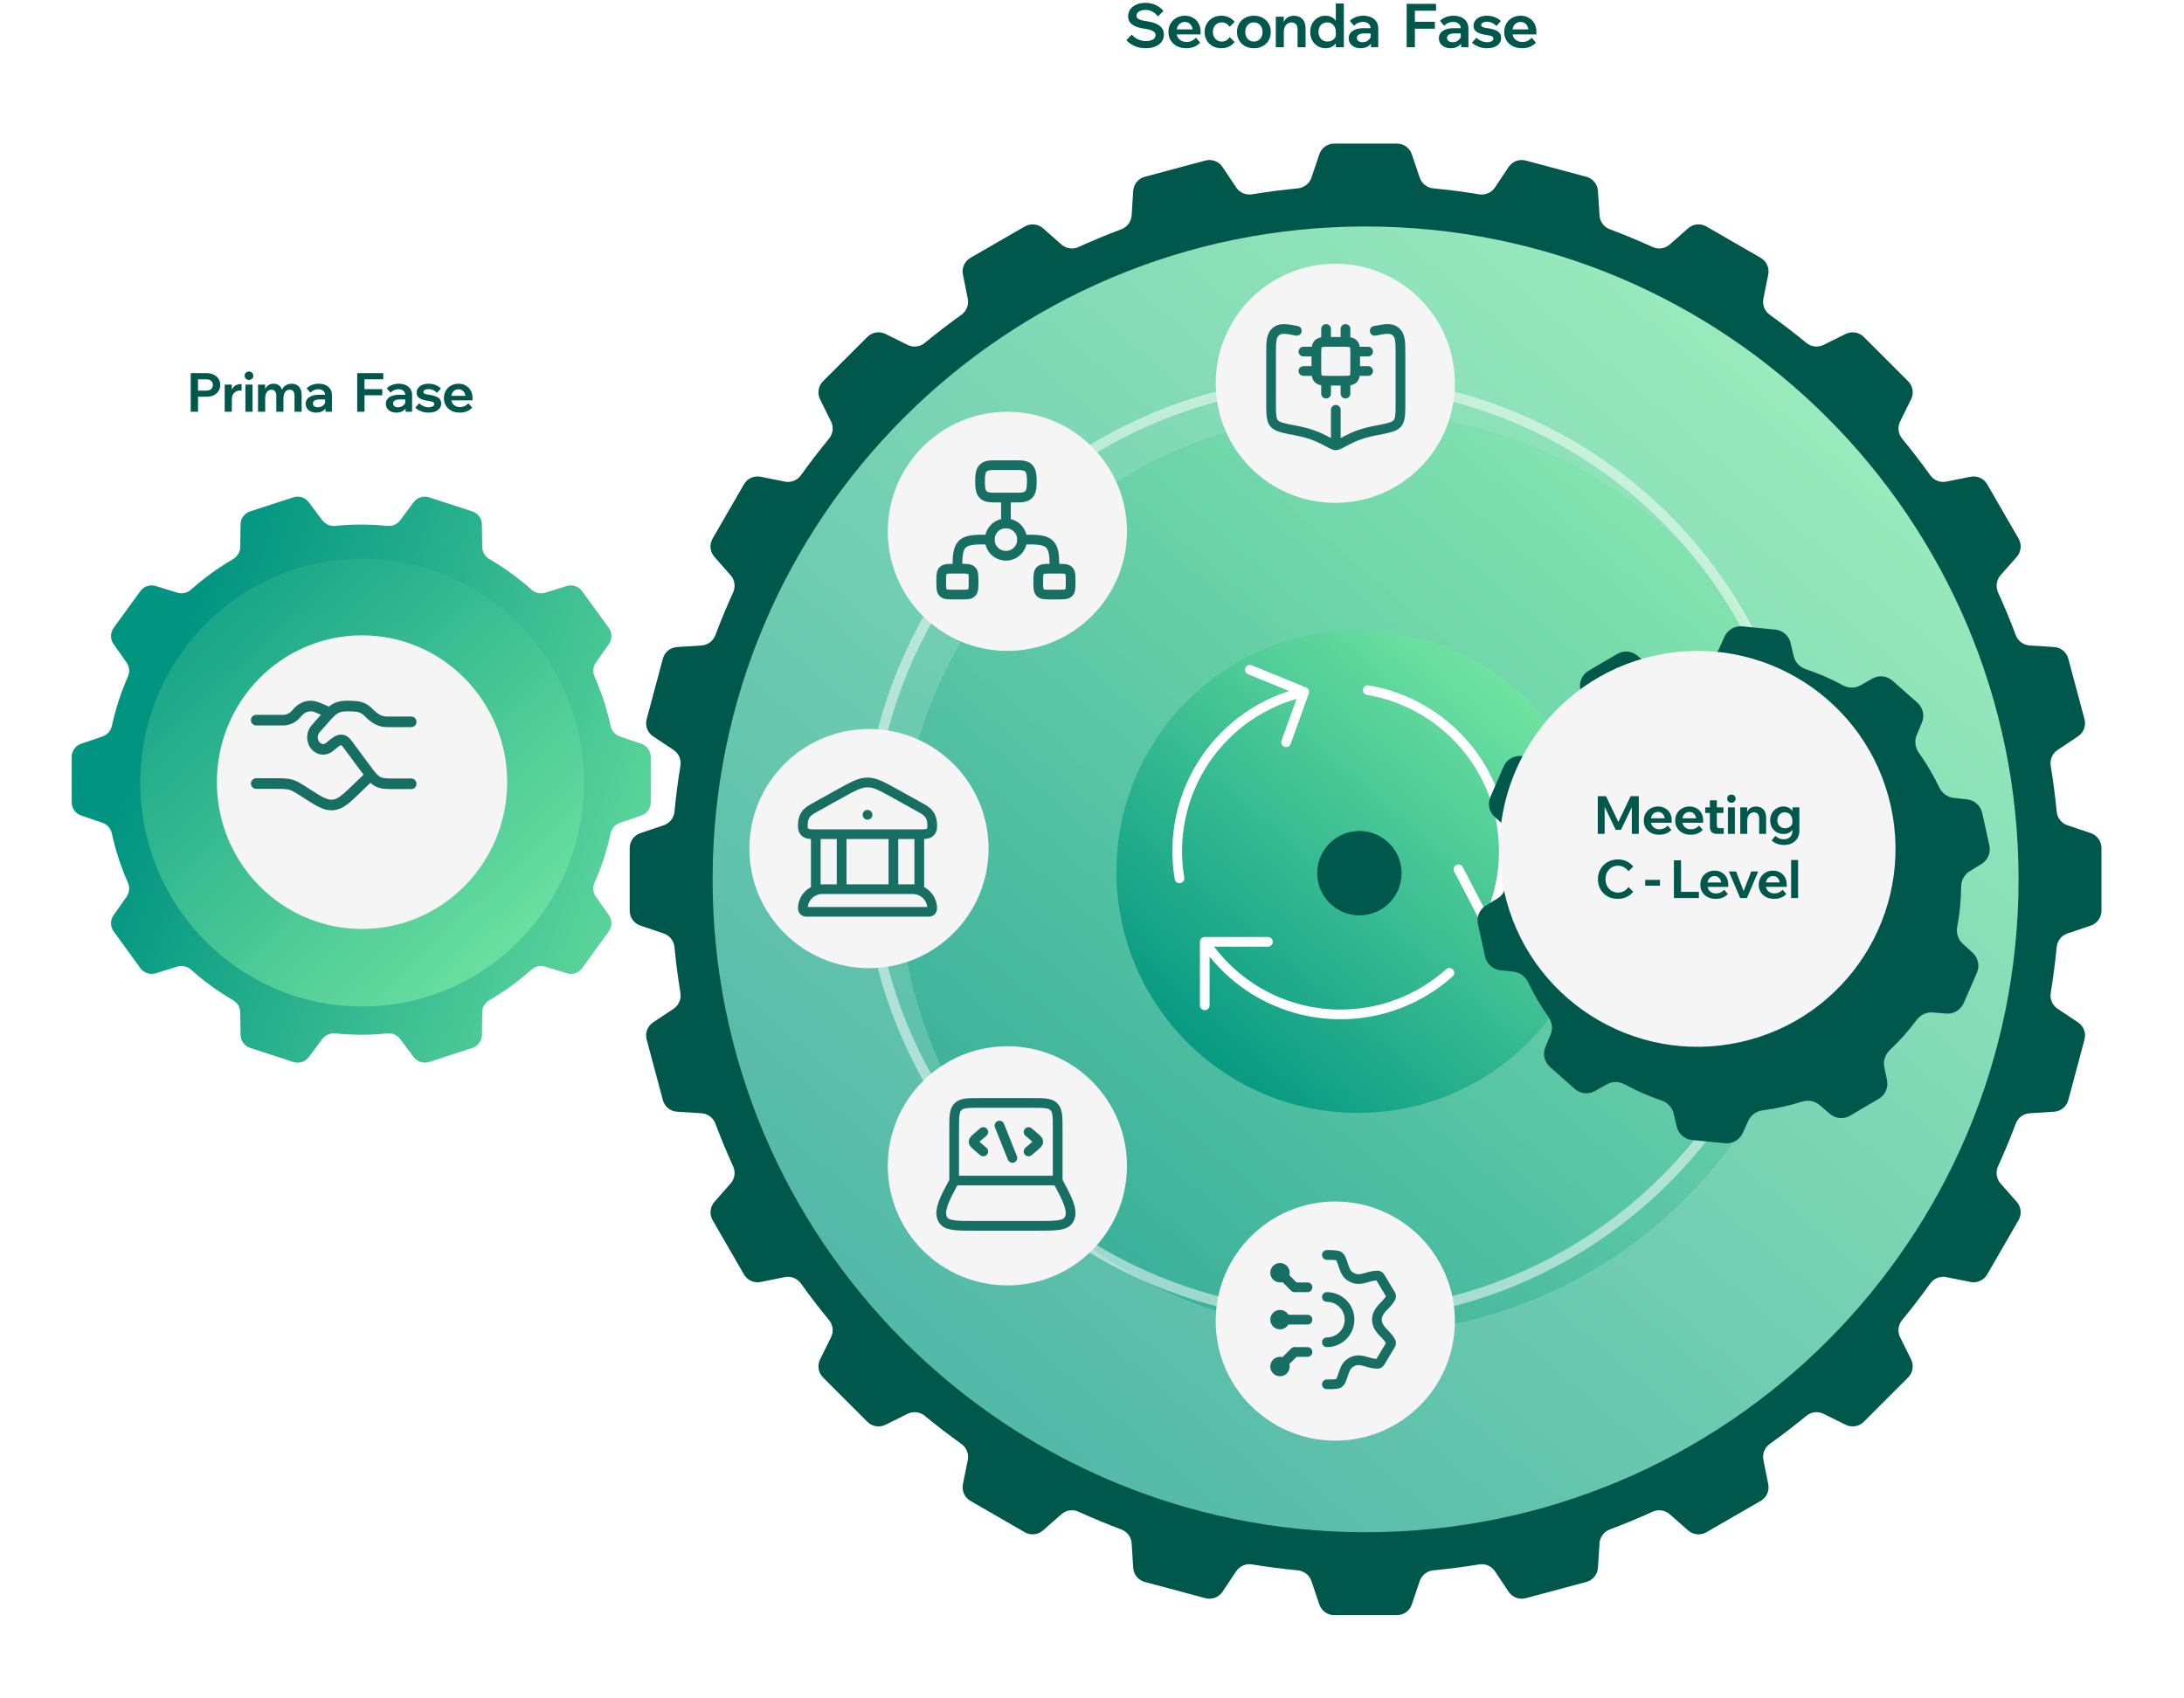 <?xml version="1.0" encoding="UTF-8" standalone="no"?>
<svg
   width="647"
   height="503"
   viewBox="0 0 647 503"
   fill="none"
   version="1.1"
   id="svg8730"
   xmlns="http://www.w3.org/2000/svg"
   xmlns:svg="http://www.w3.org/2000/svg">
  <g
     filter="url(#filter0_d_0_1)"
     id="g8467">
    <circle
       cx="395.5"
       cy="251.5"
       r="200.5"
       transform="rotate(-90 395.5 251.5)"
       fill="url(#paint0_linear_0_1)"
       fill-opacity="0.7"
       shape-rendering="crispEdges"
       id="circle8465" />
  </g>
  <g
     filter="url(#filter1_d_0_1)"
     id="g8471">
    <circle
       cx="395.5"
       cy="251.5"
       r="136.5"
       transform="rotate(-90 395.5 251.5)"
       fill="url(#paint1_linear_0_1)"
       fill-opacity="0.4"
       shape-rendering="crispEdges"
       id="circle8469" />
  </g>
  <g
     filter="url(#filter2_d_0_1)"
     id="g8475">
    <path
       d="M24.904 206.814C24.588 208.273 23.554 209.483 22.141 209.965L15.793 212.127C14.123 212.696 13 214.265 13 216.029V229.485C13 231.25 14.123 232.819 15.793 233.387L22.131 235.546C23.545 236.027 24.579 237.238 24.895 238.697C25.983 243.717 27.578 248.601 29.642 253.272C30.246 254.64 30.122 256.229 29.26 257.451L25.397 262.928C24.38 264.37 24.393 266.299 25.43 267.727L33.337 278.613C34.374 280.04 36.206 280.65 37.892 280.128L44.276 278.152C45.706 277.71 47.256 278.083 48.371 279.081C52.145 282.462 56.294 285.488 60.779 288.092C62.072 288.843 62.906 290.202 62.927 291.697L63.022 298.389C63.047 300.153 64.192 301.706 65.87 302.251L78.668 306.41C80.347 306.955 82.186 306.372 83.243 304.958L87.249 299.602C88.145 298.404 89.619 297.795 91.108 297.948C96.267 298.478 101.401 298.469 106.444 297.952C107.932 297.799 109.406 298.408 110.302 299.606L114.308 304.959C115.365 306.372 117.204 306.955 118.883 306.41L131.677 302.251C133.355 301.706 134.5 300.153 134.525 298.389L134.62 291.687C134.641 290.192 135.474 288.834 136.767 288.083C141.182 285.515 145.34 282.499 149.172 279.075C150.286 278.08 151.835 277.709 153.261 278.151L159.655 280.132C161.341 280.654 163.173 280.045 164.21 278.617L172.117 267.735C173.154 266.308 173.167 264.379 172.151 262.937L168.286 257.453C167.427 256.235 167.301 254.651 167.902 253.287C168.924 250.966 169.843 248.574 170.645 246.112C171.445 243.65 172.106 241.178 172.643 238.699C172.958 237.241 173.992 236.032 175.405 235.551L181.748 233.392C183.419 232.823 184.542 231.254 184.542 229.489V216.035C184.542 214.27 183.419 212.701 181.747 212.133L175.413 209.978C173.998 209.496 172.963 208.286 172.647 206.825C171.56 201.804 169.968 196.922 167.902 192.253C167.297 190.885 167.421 189.295 168.283 188.072L172.146 182.596C173.162 181.154 173.149 179.225 172.112 177.797L164.205 166.911C163.168 165.483 161.337 164.874 159.651 165.396L153.265 167.372C151.836 167.815 150.286 167.442 149.172 166.444C145.396 163.063 141.248 160.037 136.761 157.432C135.467 156.681 134.632 155.321 134.612 153.825L134.519 147.136C134.495 145.371 133.35 143.818 131.671 143.272L118.873 139.114C117.195 138.568 115.356 139.152 114.299 140.564L110.289 145.922C109.393 147.12 107.919 147.729 106.431 147.576C101.275 147.046 96.141 147.056 91.102 147.575C89.612 147.728 88.136 147.118 87.239 145.918L83.239 140.563C82.182 139.149 80.341 138.564 78.662 139.11L65.865 143.268C64.187 143.813 63.042 145.366 63.017 147.13L62.922 153.836C62.901 155.331 62.067 156.69 60.775 157.441C56.362 160.005 52.203 163.021 48.37 166.444C47.256 167.439 45.708 167.81 44.281 167.368L37.892 165.388C36.206 164.866 34.374 165.475 33.337 166.902L25.427 177.788C24.389 179.216 24.376 181.146 25.393 182.588L29.259 188.066C30.119 189.284 30.245 190.869 29.645 192.234C28.624 194.554 27.708 196.946 26.906 199.407C26.107 201.867 25.441 204.34 24.904 206.814Z"
       fill="url(#paint2_linear_0_1)"
       id="path8473" />
  </g>
  <g
     filter="url(#filter3_d_0_1)"
     id="g8479">
    <ellipse
       cx="99.045"
       cy="223.644"
       rx="65.728"
       ry="66.326"
       fill="url(#paint3_linear_0_1)"
       id="ellipse8477" />
  </g>
  <g
     filter="url(#filter4_d_0_1)"
     id="g8483">
    <ellipse
       cx="99"
       cy="223.5"
       rx="43"
       ry="43.5"
       fill="#F5F5F5"
       id="ellipse8481" />
  </g>
  <g
     filter="url(#filter5_d_0_1)"
     id="g8487">
    <path
       d="M180.162 264.7C178.272 264.062 177 262.289 177 260.295V241.71C177 239.716 178.272 237.943 180.162 237.305L187.095 234.964C188.854 234.371 190.086 232.788 190.264 230.94C190.704 226.371 191.291 221.845 192.025 217.368C192.325 215.541 191.545 213.699 190.004 212.672L183.934 208.627C182.275 207.522 181.505 205.481 182.021 203.555L186.829 185.604C187.345 183.678 189.032 182.295 191.022 182.167L198.288 181.699C200.138 181.58 201.735 180.372 202.387 178.637C203.999 174.347 205.752 170.125 207.639 165.979C208.407 164.289 208.132 162.303 206.906 160.909L202.092 155.439C200.775 153.942 200.559 151.771 201.556 150.044L210.847 133.947C211.844 132.219 213.832 131.32 215.787 131.712L222.975 133.153C224.79 133.517 226.645 132.766 227.724 131.261C230.381 127.557 233.156 123.944 236.048 120.43C237.227 118.997 237.475 117.007 236.652 115.344L233.396 108.767C232.511 106.98 232.864 104.827 234.275 103.417L247.416 90.276C248.827 88.865 250.98 88.511 252.768 89.397L259.337 92.652C260.998 93.475 262.987 93.228 264.419 92.051C267.94 89.157 271.554 86.38 275.259 83.724C276.765 82.644 277.516 80.789 277.152 78.972L275.712 71.787C275.32 69.832 276.219 67.844 277.947 66.847L294.044 57.556C295.771 56.559 297.942 56.775 299.439 58.092L304.908 62.904C306.302 64.131 308.29 64.406 309.98 63.636C314.125 61.749 318.346 59.998 322.634 58.388C324.371 57.736 325.579 56.136 325.697 54.285L326.159 47.025C326.286 45.033 327.669 43.345 329.597 42.829L347.55 38.021C349.476 37.505 351.517 38.275 352.622 39.935L356.666 46.006C357.693 47.548 359.537 48.328 361.366 48.027C365.84 47.291 370.366 46.704 374.935 46.264C376.783 46.086 378.366 44.854 378.959 43.095L381.3 36.162C381.938 34.272 383.711 33 385.705 33H404.29C406.284 33 408.057 34.272 408.695 36.162L411.036 43.095C411.629 44.854 413.212 46.086 415.059 46.264C419.628 46.704 424.153 47.291 428.63 48.028C430.458 48.328 432.302 47.548 433.329 46.006L437.373 39.935C438.478 38.275 440.519 37.505 442.445 38.022L460.396 42.829C462.322 43.345 463.705 45.032 463.833 47.022L464.301 54.288C464.42 56.138 465.628 57.735 467.363 58.387C471.653 59.999 475.875 61.752 480.021 63.639C481.711 64.407 483.697 64.132 485.091 62.906L490.561 58.092C492.058 56.775 494.229 56.559 495.956 57.556L512.053 66.847C513.781 67.844 514.68 69.832 514.288 71.787L512.847 78.975C512.483 80.79 513.234 82.645 514.739 83.724C518.443 86.38 522.056 89.156 525.57 92.048C527.003 93.227 528.993 93.475 530.656 92.651L537.233 89.396C539.02 88.511 541.173 88.865 542.583 90.275L555.725 103.417C557.136 104.827 557.489 106.98 556.604 108.767L553.348 115.344C552.525 117.007 552.773 118.997 553.952 120.429C556.845 123.944 559.621 127.556 562.276 131.259C563.356 132.764 565.211 133.516 567.027 133.152L574.213 131.712C576.168 131.32 578.156 132.219 579.153 133.947L588.444 150.044C589.441 151.771 589.225 153.942 587.908 155.439L583.096 160.908C581.869 162.302 581.594 164.29 582.364 165.98C584.251 170.126 586.002 174.348 587.613 178.637C588.265 180.372 589.862 181.58 591.712 181.699L598.978 182.167C600.968 182.295 602.655 183.678 603.171 185.604L607.979 203.555C608.494 205.481 607.725 207.522 606.065 208.627L599.994 212.671C598.452 213.698 597.671 215.542 597.972 217.37C598.709 221.847 599.296 226.372 599.736 230.94C599.914 232.788 601.146 234.371 602.905 234.964L609.838 237.305C611.728 237.943 613 239.716 613 241.71V260.295C613 262.289 611.728 264.062 609.838 264.7L602.905 267.041C601.146 267.634 599.914 269.217 599.736 271.064C599.296 275.633 598.709 280.158 597.972 284.635C597.671 286.463 598.452 288.307 599.994 289.334L606.065 293.378C607.725 294.483 608.495 296.524 607.979 298.45L603.171 316.408C602.655 318.336 600.966 319.719 598.975 319.846L591.715 320.308C589.864 320.426 588.264 321.634 587.612 323.371C586 327.659 584.247 331.881 582.361 336.026C581.593 337.716 581.868 339.702 583.094 341.096L587.908 346.566C589.225 348.063 589.441 350.234 588.444 351.961L579.153 368.058C578.156 369.786 576.168 370.685 574.213 370.293L567.025 368.852C565.21 368.488 563.355 369.239 562.276 370.744C559.618 374.449 556.842 378.064 553.949 381.586C552.772 383.018 552.525 385.007 553.348 386.668L556.603 393.237C557.489 395.025 557.135 397.178 555.724 398.589L542.583 411.73C541.173 413.141 539.02 413.494 537.233 412.609L530.656 409.353C528.993 408.53 527.003 408.778 525.571 409.957C522.056 412.85 518.444 415.626 514.741 418.281C513.236 419.36 512.484 421.216 512.848 423.032L514.288 430.218C514.68 432.173 513.781 434.161 512.053 435.158L495.956 444.449C494.229 445.446 492.058 445.23 490.561 443.913L485.092 439.101C483.698 437.874 481.71 437.599 480.02 438.369C475.874 440.256 471.652 442.007 467.363 443.618C465.628 444.27 464.42 445.867 464.301 447.717L463.833 454.983C463.705 456.973 462.322 458.66 460.396 459.176L442.445 463.984C440.519 464.5 438.478 463.73 437.373 462.071L433.328 456.001C432.301 454.46 430.459 453.68 428.632 453.98C424.155 454.714 419.629 455.301 415.059 455.741C413.212 455.919 411.629 457.151 411.036 458.91L408.695 465.843C408.057 467.733 406.284 469.005 404.29 469.005H385.705C383.711 469.005 381.938 467.733 381.3 465.843L378.959 458.91C378.366 457.151 376.783 455.919 374.935 455.741C370.366 455.301 365.84 454.714 361.362 453.98C359.536 453.68 357.694 454.46 356.667 456.001L352.622 462.071C351.517 463.73 349.476 464.5 347.55 463.984L329.597 459.176C327.669 458.66 326.286 456.971 326.159 454.98L325.697 447.72C325.579 445.869 324.371 444.269 322.634 443.617C318.346 442.006 314.125 440.256 309.98 438.369C308.29 437.599 306.302 437.874 304.908 439.101L299.439 443.913C297.942 445.23 295.771 445.446 294.044 444.449L277.947 435.158C276.219 434.161 275.32 432.173 275.712 430.218L277.153 423.03C277.517 421.215 276.766 419.36 275.261 418.281C271.556 415.623 267.941 412.847 264.419 409.954C262.987 408.777 260.998 408.53 259.337 409.353L252.768 412.608C250.98 413.494 248.827 413.14 247.416 411.729L234.276 398.589C232.865 397.178 232.511 395.025 233.397 393.237L236.651 386.67C237.474 385.008 237.227 383.018 236.049 381.585C233.156 378.067 230.379 374.451 227.724 370.746C226.645 369.24 224.789 368.489 222.973 368.853L215.787 370.293C213.832 370.685 211.844 369.786 210.847 368.058L201.556 351.961C200.559 350.234 200.775 348.063 202.092 346.566L206.904 341.097C208.131 339.703 208.406 337.715 207.636 336.025C205.749 331.88 203.999 327.659 202.388 323.371C201.736 321.634 200.136 320.426 198.285 320.308L191.025 319.846C189.034 319.719 187.345 318.336 186.829 316.408L182.021 298.449C181.505 296.524 182.275 294.483 183.934 293.378L190.004 289.333C191.545 288.306 192.324 286.464 192.025 284.637C191.291 280.162 190.704 275.635 190.264 271.064C190.086 269.217 188.854 267.634 187.095 267.041L180.162 264.7ZM395 444.447C501.835 444.447 588.447 357.84 588.447 251.005C588.447 144.17 501.835 57.558 395 57.558C288.165 57.558 201.558 144.17 201.558 251.005C201.558 357.84 288.165 444.447 395 444.447Z"
       fill="#00574C"
       id="path8485" />
  </g>
  <path
     d="M58.66 122H56.5V110.56H61.14C61.961 110.56 62.676 110.709 63.284 111.008C63.903 111.296 64.383 111.701 64.724 112.224C65.076 112.747 65.252 113.355 65.252 114.048C65.252 114.741 65.076 115.355 64.724 115.888C64.383 116.411 63.903 116.821 63.284 117.12C62.676 117.408 61.961 117.552 61.14 117.552H58.5V115.728H61.14C61.737 115.728 62.207 115.579 62.548 115.28C62.889 114.981 63.06 114.571 63.06 114.048C63.06 113.536 62.889 113.131 62.548 112.832C62.207 112.533 61.737 112.384 61.14 112.384H58.66V122ZM71.576 113.808V115.728H71.144C70.642 115.728 70.21 115.829 69.848 116.032C69.485 116.224 69.197 116.528 68.984 116.944C68.781 117.36 68.68 117.899 68.68 118.56V122H66.568V113.952H68.664V116.56H68.408C68.504 115.845 68.701 115.291 69 114.896C69.309 114.501 69.666 114.224 70.072 114.064C70.488 113.893 70.893 113.808 71.288 113.808H71.576ZM74.815 122H72.703V113.952H74.815V122ZM73.759 112.56C73.407 112.56 73.103 112.443 72.847 112.208C72.601 111.963 72.479 111.669 72.479 111.328C72.479 110.965 72.601 110.667 72.847 110.432C73.103 110.197 73.407 110.08 73.759 110.08C74.121 110.08 74.425 110.203 74.671 110.448C74.916 110.683 75.039 110.976 75.039 111.328C75.039 111.669 74.916 111.963 74.671 112.208C74.425 112.443 74.121 112.56 73.759 112.56ZM89.359 122H87.247V117.296C87.247 116.677 87.119 116.219 86.863 115.92C86.607 115.611 86.26 115.456 85.823 115.456C85.503 115.456 85.199 115.547 84.911 115.728C84.634 115.899 84.404 116.176 84.223 116.56C84.052 116.933 83.967 117.424 83.967 118.032V122H81.855V117.296C81.855 116.677 81.727 116.219 81.471 115.92C81.215 115.611 80.863 115.456 80.415 115.456C80.095 115.456 79.791 115.547 79.503 115.728C79.226 115.899 78.996 116.176 78.815 116.56C78.644 116.933 78.559 117.424 78.559 118.032V122H76.447V113.952H78.543V115.712L78.431 115.696C78.58 115.173 78.794 114.773 79.071 114.496C79.359 114.208 79.674 114.005 80.015 113.888C80.367 113.76 80.714 113.696 81.055 113.696C81.727 113.696 82.287 113.877 82.735 114.24C83.194 114.603 83.498 115.141 83.647 115.856L83.439 115.872C83.599 115.317 83.834 114.885 84.143 114.576C84.463 114.256 84.82 114.032 85.215 113.904C85.61 113.765 85.999 113.696 86.383 113.696C87.322 113.696 88.052 113.989 88.575 114.576C89.098 115.163 89.359 116.016 89.359 117.136V122ZM98.335 122H96.415V120.384L96.319 120.128V117.104C96.319 116.539 96.137 116.101 95.775 115.792C95.412 115.483 94.916 115.328 94.287 115.328C93.828 115.328 93.396 115.419 92.991 115.6C92.596 115.771 92.249 116.016 91.951 116.336L90.847 115.056C91.273 114.629 91.791 114.299 92.399 114.064C93.007 113.819 93.668 113.696 94.383 113.696C95.161 113.696 95.849 113.829 96.447 114.096C97.044 114.363 97.508 114.747 97.839 115.248C98.169 115.739 98.335 116.341 98.335 117.056V122ZM93.679 122.256C93.06 122.256 92.516 122.144 92.047 121.92C91.577 121.696 91.209 121.387 90.943 120.992C90.687 120.597 90.559 120.139 90.559 119.616C90.559 119.061 90.719 118.592 91.039 118.208C91.359 117.813 91.812 117.509 92.399 117.296C92.996 117.083 93.684 116.976 94.463 116.976H96.527V118.352H94.623C94.047 118.352 93.583 118.453 93.231 118.656C92.879 118.859 92.703 119.152 92.703 119.536C92.703 119.888 92.836 120.165 93.103 120.368C93.38 120.571 93.737 120.672 94.175 120.672C94.591 120.672 94.969 120.587 95.311 120.416C95.652 120.235 95.929 119.989 96.143 119.68C96.356 119.371 96.479 119.019 96.511 118.624L97.119 118.912C97.119 119.573 96.975 120.155 96.687 120.656C96.399 121.157 95.993 121.552 95.471 121.84C94.959 122.117 94.361 122.256 93.679 122.256ZM107.98 122H105.82V110.56H113.548V112.384H107.98V122ZM113.244 117.12H107.82V115.296H113.244V117.12ZM122.078 122H120.158V120.384L120.062 120.128V117.104C120.062 116.539 119.88 116.101 119.518 115.792C119.155 115.483 118.659 115.328 118.03 115.328C117.571 115.328 117.139 115.419 116.734 115.6C116.339 115.771 115.992 116.016 115.694 116.336L114.59 115.056C115.016 114.629 115.534 114.299 116.142 114.064C116.75 113.819 117.411 113.696 118.126 113.696C118.904 113.696 119.592 113.829 120.19 114.096C120.787 114.363 121.251 114.747 121.582 115.248C121.912 115.739 122.078 116.341 122.078 117.056V122ZM117.422 122.256C116.803 122.256 116.259 122.144 115.79 121.92C115.32 121.696 114.952 121.387 114.686 120.992C114.43 120.597 114.302 120.139 114.302 119.616C114.302 119.061 114.462 118.592 114.782 118.208C115.102 117.813 115.555 117.509 116.142 117.296C116.739 117.083 117.427 116.976 118.206 116.976H120.27V118.352H118.366C117.79 118.352 117.326 118.453 116.974 118.656C116.622 118.859 116.446 119.152 116.446 119.536C116.446 119.888 116.579 120.165 116.846 120.368C117.123 120.571 117.48 120.672 117.918 120.672C118.334 120.672 118.712 120.587 119.054 120.416C119.395 120.235 119.672 119.989 119.886 119.68C120.099 119.371 120.222 119.019 120.254 118.624L120.862 118.912C120.862 119.573 120.718 120.155 120.43 120.656C120.142 121.157 119.736 121.552 119.214 121.84C118.702 122.117 118.104 122.256 117.422 122.256ZM123.025 120.8L124.177 119.488C124.54 119.851 124.972 120.139 125.473 120.352C125.985 120.565 126.508 120.672 127.041 120.672C127.532 120.672 127.921 120.581 128.209 120.4C128.508 120.219 128.657 119.995 128.657 119.728C128.657 119.451 128.524 119.248 128.257 119.12C128.001 118.981 127.521 118.864 126.817 118.768C125.644 118.597 124.785 118.325 124.241 117.952C123.697 117.568 123.425 117.04 123.425 116.368C123.425 115.835 123.575 115.371 123.873 114.976C124.172 114.571 124.588 114.256 125.121 114.032C125.655 113.808 126.257 113.696 126.929 113.696C127.729 113.696 128.433 113.824 129.041 114.08C129.66 114.336 130.188 114.672 130.625 115.088L129.473 116.4C129.143 116.059 128.759 115.787 128.321 115.584C127.895 115.381 127.436 115.28 126.945 115.28C126.487 115.28 126.119 115.365 125.841 115.536C125.575 115.707 125.441 115.92 125.441 116.176C125.441 116.4 125.575 116.571 125.841 116.688C126.108 116.805 126.577 116.907 127.249 116.992C128.401 117.163 129.265 117.445 129.841 117.84C130.417 118.235 130.705 118.805 130.705 119.552C130.705 120.096 130.545 120.576 130.225 120.992C129.905 121.397 129.463 121.712 128.897 121.936C128.343 122.149 127.692 122.256 126.945 122.256C126.145 122.256 125.409 122.123 124.737 121.856C124.065 121.589 123.495 121.237 123.025 120.8ZM138.742 119.488L139.862 120.784C139.457 121.243 138.934 121.605 138.294 121.872C137.665 122.128 136.966 122.256 136.198 122.256C135.27 122.256 134.454 122.075 133.75 121.712C133.046 121.349 132.497 120.848 132.102 120.208C131.708 119.568 131.51 118.827 131.51 117.984C131.51 117.141 131.697 116.4 132.07 115.76C132.454 115.109 132.972 114.603 133.622 114.24C134.284 113.877 135.025 113.696 135.846 113.696C136.646 113.696 137.356 113.877 137.974 114.24C138.604 114.592 139.094 115.083 139.446 115.712C139.798 116.341 139.974 117.072 139.974 117.904V118H137.91V117.776C137.91 117.285 137.82 116.859 137.638 116.496C137.468 116.133 137.228 115.851 136.918 115.648C136.62 115.445 136.262 115.344 135.846 115.344C135.409 115.344 135.025 115.451 134.694 115.664C134.364 115.867 134.102 116.165 133.91 116.56C133.729 116.944 133.638 117.403 133.638 117.936C133.638 118.501 133.75 118.987 133.974 119.392C134.209 119.787 134.524 120.091 134.918 120.304C135.324 120.507 135.788 120.608 136.31 120.608C137.27 120.608 138.081 120.235 138.742 119.488ZM139.974 118.624H132.87V117.28H139.718L139.974 117.904V118.624Z"
     fill="#00574C"
     id="path8489" />
  <path
     d="M333.669 11.894L335.307 10.256C335.619 10.652 335.997 10.994 336.441 11.282C336.885 11.57 337.365 11.792 337.881 11.948C338.397 12.104 338.925 12.182 339.465 12.182C340.053 12.182 340.557 12.11 340.977 11.966C341.409 11.822 341.739 11.618 341.967 11.354C342.207 11.078 342.327 10.76 342.327 10.4C342.327 9.92 342.093 9.536 341.625 9.248C341.169 8.948 340.347 8.708 339.159 8.528C337.995 8.36 337.047 8.114 336.315 7.79C335.595 7.466 335.061 7.058 334.713 6.566C334.377 6.074 334.209 5.492 334.209 4.82C334.209 4.04 334.425 3.35 334.857 2.75C335.301 2.15 335.907 1.682 336.675 1.346C337.443 1.01 338.319 0.842 339.303 0.842C340.455 0.842 341.481 1.058 342.381 1.49C343.281 1.922 344.043 2.504 344.667 3.236L343.047 4.856C342.591 4.268 342.045 3.8 341.409 3.452C340.785 3.104 340.089 2.93 339.321 2.93C338.541 2.93 337.905 3.092 337.413 3.416C336.921 3.728 336.675 4.148 336.675 4.676C336.675 4.952 336.771 5.192 336.963 5.396C337.155 5.6 337.473 5.774 337.917 5.918C338.373 6.05 338.985 6.176 339.753 6.296C340.917 6.476 341.865 6.74 342.597 7.088C343.341 7.424 343.893 7.856 344.253 8.384C344.613 8.912 344.793 9.542 344.793 10.274C344.793 11.09 344.565 11.798 344.109 12.398C343.653 12.998 343.023 13.466 342.219 13.802C341.415 14.126 340.485 14.288 339.429 14.288C338.193 14.288 337.089 14.072 336.117 13.64C335.145 13.196 334.329 12.614 333.669 11.894ZM354.283 11.174L355.543 12.632C355.087 13.148 354.499 13.556 353.779 13.856C353.071 14.144 352.285 14.288 351.421 14.288C350.377 14.288 349.459 14.084 348.667 13.676C347.875 13.268 347.257 12.704 346.813 11.984C346.369 11.264 346.147 10.43 346.147 9.482C346.147 8.534 346.357 7.7 346.777 6.98C347.209 6.248 347.791 5.678 348.523 5.27C349.267 4.862 350.101 4.658 351.025 4.658C351.925 4.658 352.723 4.862 353.419 5.27C354.127 5.666 354.679 6.218 355.075 6.926C355.471 7.634 355.669 8.456 355.669 9.392V9.5H353.347V9.248C353.347 8.696 353.245 8.216 353.041 7.808C352.849 7.4 352.579 7.082 352.231 6.854C351.895 6.626 351.493 6.512 351.025 6.512C350.533 6.512 350.101 6.632 349.729 6.872C349.357 7.1 349.063 7.436 348.847 7.88C348.643 8.312 348.541 8.828 348.541 9.428C348.541 10.064 348.667 10.61 348.919 11.066C349.183 11.51 349.537 11.852 349.981 12.092C350.437 12.32 350.959 12.434 351.547 12.434C352.627 12.434 353.539 12.014 354.283 11.174ZM355.669 10.202H347.677V8.69H355.381L355.669 9.392V10.202ZM364.279 11.012L365.755 12.452C365.287 13.04 364.717 13.496 364.045 13.82C363.385 14.132 362.629 14.288 361.777 14.288C360.841 14.288 360.001 14.084 359.257 13.676C358.513 13.256 357.925 12.686 357.493 11.966C357.073 11.234 356.863 10.406 356.863 9.482C356.863 8.546 357.079 7.718 357.511 6.998C357.943 6.266 358.531 5.696 359.275 5.288C360.031 4.868 360.883 4.658 361.831 4.658C362.659 4.658 363.403 4.82 364.063 5.144C364.723 5.456 365.287 5.9 365.755 6.476L364.279 7.934C364.027 7.55 363.703 7.238 363.307 6.998C362.923 6.758 362.473 6.638 361.957 6.638C361.441 6.638 360.985 6.758 360.589 6.998C360.193 7.238 359.881 7.574 359.653 8.006C359.425 8.438 359.311 8.93 359.311 9.482C359.311 10.022 359.425 10.508 359.653 10.94C359.881 11.372 360.193 11.708 360.589 11.948C360.985 12.188 361.441 12.308 361.957 12.308C362.485 12.308 362.941 12.188 363.325 11.948C363.709 11.708 364.027 11.396 364.279 11.012ZM371.459 14.288C370.475 14.288 369.605 14.084 368.849 13.676C368.093 13.256 367.505 12.686 367.085 11.966C366.665 11.234 366.455 10.406 366.455 9.482C366.455 8.534 366.665 7.7 367.085 6.98C367.505 6.26 368.093 5.696 368.849 5.288C369.605 4.868 370.475 4.658 371.459 4.658C372.443 4.658 373.313 4.868 374.069 5.288C374.825 5.696 375.413 6.26 375.833 6.98C376.253 7.7 376.463 8.528 376.463 9.464C376.463 10.4 376.253 11.234 375.833 11.966C375.413 12.686 374.825 13.256 374.069 13.676C373.313 14.084 372.443 14.288 371.459 14.288ZM371.459 12.308C371.963 12.308 372.407 12.188 372.791 11.948C373.175 11.708 373.475 11.378 373.691 10.958C373.907 10.526 374.015 10.034 374.015 9.482C374.015 8.918 373.907 8.426 373.691 8.006C373.475 7.574 373.175 7.238 372.791 6.998C372.407 6.758 371.963 6.638 371.459 6.638C370.955 6.638 370.511 6.758 370.127 6.998C369.743 7.238 369.443 7.574 369.227 8.006C369.011 8.426 368.903 8.918 368.903 9.482C368.903 10.034 369.011 10.526 369.227 10.958C369.443 11.378 369.743 11.708 370.127 11.948C370.511 12.188 370.955 12.308 371.459 12.308ZM386.772 14H384.396V8.762C384.396 8.054 384.234 7.526 383.91 7.178C383.586 6.818 383.148 6.638 382.596 6.638C382.212 6.638 381.846 6.74 381.498 6.944C381.15 7.148 380.868 7.466 380.652 7.898C380.436 8.33 380.328 8.9 380.328 9.608V14H377.952V4.946H380.31V7.754H380.022C380.13 6.95 380.352 6.326 380.688 5.882C381.036 5.426 381.438 5.108 381.894 4.928C382.362 4.748 382.824 4.658 383.28 4.658C384.36 4.658 385.212 4.988 385.836 5.648C386.46 6.308 386.772 7.268 386.772 8.528V14ZM398.105 14H395.747V11.858L395.729 11.732V9.536C395.729 8.936 395.621 8.426 395.405 8.006C395.189 7.574 394.883 7.238 394.487 6.998C394.103 6.758 393.659 6.638 393.155 6.638C392.651 6.638 392.201 6.758 391.805 6.998C391.421 7.238 391.121 7.574 390.905 8.006C390.701 8.426 390.599 8.918 390.599 9.482C390.599 10.022 390.713 10.508 390.941 10.94C391.169 11.372 391.481 11.708 391.877 11.948C392.273 12.188 392.735 12.308 393.263 12.308C393.707 12.308 394.115 12.224 394.487 12.056C394.859 11.876 395.165 11.63 395.405 11.318C395.645 10.994 395.795 10.628 395.855 10.22L396.377 10.544C396.413 11.228 396.281 11.858 395.981 12.434C395.693 12.998 395.267 13.448 394.703 13.784C394.151 14.12 393.479 14.288 392.687 14.288C391.847 14.288 391.079 14.084 390.383 13.676C389.699 13.268 389.153 12.704 388.745 11.984C388.349 11.264 388.151 10.43 388.151 9.482C388.151 8.522 388.349 7.682 388.745 6.962C389.153 6.242 389.699 5.678 390.383 5.27C391.067 4.862 391.829 4.658 392.669 4.658C393.365 4.658 393.965 4.79 394.469 5.054C394.985 5.318 395.399 5.684 395.711 6.152C396.035 6.62 396.233 7.154 396.305 7.754H395.729V1.04H398.105V14ZM408.3 14H406.14V12.182L406.032 11.894V8.492C406.032 7.856 405.828 7.364 405.42 7.016C405.012 6.668 404.454 6.494 403.746 6.494C403.23 6.494 402.744 6.596 402.288 6.8C401.844 6.992 401.454 7.268 401.118 7.628L399.876 6.188C400.356 5.708 400.938 5.336 401.622 5.072C402.306 4.796 403.05 4.658 403.854 4.658C404.73 4.658 405.504 4.808 406.176 5.108C406.848 5.408 407.37 5.84 407.742 6.404C408.114 6.956 408.3 7.634 408.3 8.438V14ZM403.062 14.288C402.366 14.288 401.754 14.162 401.226 13.91C400.698 13.658 400.284 13.31 399.984 12.866C399.696 12.422 399.552 11.906 399.552 11.318C399.552 10.694 399.732 10.166 400.092 9.734C400.452 9.29 400.962 8.948 401.622 8.708C402.294 8.468 403.068 8.348 403.944 8.348H406.266V9.896H404.124C403.476 9.896 402.954 10.01 402.558 10.238C402.162 10.466 401.964 10.796 401.964 11.228C401.964 11.624 402.114 11.936 402.414 12.164C402.726 12.392 403.128 12.506 403.62 12.506C404.088 12.506 404.514 12.41 404.898 12.218C405.282 12.014 405.594 11.738 405.834 11.39C406.074 11.042 406.212 10.646 406.248 10.202L406.932 10.526C406.932 11.27 406.77 11.924 406.446 12.488C406.122 13.052 405.666 13.496 405.078 13.82C404.502 14.132 403.83 14.288 403.062 14.288ZM419.151 14H416.721V1.13H425.415V3.182H419.151V14ZM425.073 8.51H418.971V6.458H425.073V8.51ZM435.011 14H432.851V12.182L432.743 11.894V8.492C432.743 7.856 432.539 7.364 432.131 7.016C431.723 6.668 431.165 6.494 430.457 6.494C429.941 6.494 429.455 6.596 428.999 6.8C428.555 6.992 428.165 7.268 427.829 7.628L426.587 6.188C427.067 5.708 427.649 5.336 428.333 5.072C429.017 4.796 429.761 4.658 430.565 4.658C431.441 4.658 432.215 4.808 432.887 5.108C433.559 5.408 434.081 5.84 434.453 6.404C434.825 6.956 435.011 7.634 435.011 8.438V14ZM429.773 14.288C429.077 14.288 428.465 14.162 427.937 13.91C427.409 13.658 426.995 13.31 426.695 12.866C426.407 12.422 426.263 11.906 426.263 11.318C426.263 10.694 426.443 10.166 426.803 9.734C427.163 9.29 427.673 8.948 428.333 8.708C429.005 8.468 429.779 8.348 430.655 8.348H432.977V9.896H430.835C430.187 9.896 429.665 10.01 429.269 10.238C428.873 10.466 428.675 10.796 428.675 11.228C428.675 11.624 428.825 11.936 429.125 12.164C429.437 12.392 429.839 12.506 430.331 12.506C430.799 12.506 431.225 12.41 431.609 12.218C431.993 12.014 432.305 11.738 432.545 11.39C432.785 11.042 432.923 10.646 432.959 10.202L433.643 10.526C433.643 11.27 433.481 11.924 433.157 12.488C432.833 13.052 432.377 13.496 431.789 13.82C431.213 14.132 430.541 14.288 429.773 14.288ZM436.077 12.65L437.373 11.174C437.781 11.582 438.267 11.906 438.831 12.146C439.407 12.386 439.995 12.506 440.595 12.506C441.147 12.506 441.585 12.404 441.909 12.2C442.245 11.996 442.413 11.744 442.413 11.444C442.413 11.132 442.263 10.904 441.963 10.76C441.675 10.604 441.135 10.472 440.343 10.364C439.023 10.172 438.057 9.866 437.445 9.446C436.833 9.014 436.527 8.42 436.527 7.664C436.527 7.064 436.695 6.542 437.031 6.098C437.367 5.642 437.835 5.288 438.435 5.036C439.035 4.784 439.713 4.658 440.469 4.658C441.369 4.658 442.161 4.802 442.845 5.09C443.541 5.378 444.135 5.756 444.627 6.224L443.331 7.7C442.959 7.316 442.527 7.01 442.035 6.782C441.555 6.554 441.039 6.44 440.487 6.44C439.971 6.44 439.557 6.536 439.245 6.728C438.945 6.92 438.795 7.16 438.795 7.448C438.795 7.7 438.945 7.892 439.245 8.024C439.545 8.156 440.073 8.27 440.829 8.366C442.125 8.558 443.097 8.876 443.745 9.32C444.393 9.764 444.717 10.406 444.717 11.246C444.717 11.858 444.537 12.398 444.177 12.866C443.817 13.322 443.319 13.676 442.683 13.928C442.059 14.168 441.327 14.288 440.487 14.288C439.587 14.288 438.759 14.138 438.003 13.838C437.247 13.538 436.605 13.142 436.077 12.65ZM453.758 11.174L455.018 12.632C454.562 13.148 453.974 13.556 453.254 13.856C452.546 14.144 451.76 14.288 450.896 14.288C449.852 14.288 448.934 14.084 448.142 13.676C447.35 13.268 446.732 12.704 446.288 11.984C445.844 11.264 445.622 10.43 445.622 9.482C445.622 8.534 445.832 7.7 446.252 6.98C446.684 6.248 447.266 5.678 447.998 5.27C448.742 4.862 449.576 4.658 450.5 4.658C451.4 4.658 452.198 4.862 452.894 5.27C453.602 5.666 454.154 6.218 454.55 6.926C454.946 7.634 455.144 8.456 455.144 9.392V9.5H452.822V9.248C452.822 8.696 452.72 8.216 452.516 7.808C452.324 7.4 452.054 7.082 451.706 6.854C451.37 6.626 450.968 6.512 450.5 6.512C450.008 6.512 449.576 6.632 449.204 6.872C448.832 7.1 448.538 7.436 448.322 7.88C448.118 8.312 448.016 8.828 448.016 9.428C448.016 10.064 448.142 10.61 448.394 11.066C448.658 11.51 449.012 11.852 449.456 12.092C449.912 12.32 450.434 12.434 451.022 12.434C452.102 12.434 453.014 12.014 453.758 11.174ZM455.144 10.202H447.152V8.69H454.856L455.144 9.392V10.202Z"
     fill="#00574C"
     id="path8491" />
  <g
     filter="url(#filter6_d_0_1)"
     id="g8495">
    <circle
       cx="395.5"
       cy="251.5"
       r="71.5"
       transform="rotate(-90 395.5 251.5)"
       fill="url(#paint4_linear_0_1)"
       id="circle8493" />
  </g>
  <g
     filter="url(#filter7_d_0_1)"
     id="g8499">
    <ellipse
       cx="395.5"
       cy="251.5"
       rx="12.5"
       ry="12.5"
       transform="rotate(-90 395.5 251.5)"
       fill="#00574C"
       id="ellipse8497" />
  </g>
  <g
     clip-path="url(#clip0_0_1)"
     id="g8505">
    <path
       d="M75.9 213.378H83.903C85.426 213.378 86.887 212.624 87.964 211.282C89.5 209.367 91.775 208.697 93.84 209.554L96.758 210.767M75.9 232.167H81.294C83.725 232.167 84.94 232.167 86.088 232.49L86.256 232.54C87.398 232.886 88.408 233.538 90.43 234.841C94.386 237.391 96.364 238.665 98.519 238.51L98.824 238.481C100.97 238.225 102.651 236.599 106.012 233.347L109.331 230.141"
       stroke="#176E63"
       stroke-width="3.143"
       stroke-linecap="round"
       stroke-linejoin="round"
       id="path8501" />
    <path
       d="M121.809 213.868H114.534C112.301 213.868 110.725 212.653 109.122 211.037C108.13 210.01 106.793 209.386 105.369 209.286C103.812 209.191 102.008 209.055 100.497 209.472C98.815 209.933 97.704 211.201 96.528 212.523L93.496 215.939C92.26 217.33 92.26 219.591 93.496 220.984C94.565 222.187 96.239 222.374 97.497 221.429C98.402 220.75 99.429 219.654 100.495 219.308C101.696 218.92 102.44 219.794 103.119 220.712L107.98 227.279C109.786 229.718 110.687 230.935 111.919 231.587C113.156 232.237 114.564 232.237 117.382 232.237H121.809"
       stroke="#176E63"
       stroke-width="3.143"
       stroke-linecap="round"
       stroke-linejoin="round"
       id="path8503" />
  </g>
  <path
     d="M386.375 205.011C374.326 207.758 363.784 215.011 356.912 225.282C350.04 235.553 347.358 248.064 349.416 260.25M386.375 205.011L370.25 198.437M386.375 205.011L381 219.937M440.468 273.687C443.788 267.007 445.51 259.647 445.5 252.187C445.5 228.215 428.068 208.322 405.187 204.479M440.468 273.687L456.25 262.937M440.468 273.687L432.062 257.562M356.898 279.062C361.315 285.681 367.297 291.107 374.315 294.857C381.332 298.608 389.168 300.568 397.125 300.562C409.027 300.577 420.514 296.189 429.375 288.243M356.898 279.062H375.625M356.898 279.062V297.875"
     stroke="white"
     stroke-width="2.866"
     stroke-linecap="round"
     stroke-linejoin="round"
     id="path8507" />
  <circle
     opacity="0.5"
     cx="395.5"
     cy="251.5"
     r="138.5"
     transform="rotate(-90 395.5 251.5)"
     stroke="white"
     stroke-width="3"
     id="circle8509" />
  <circle
     cx="35.428"
     cy="35.428"
     r="35.428"
     transform="matrix(1 0 0 -1 360.145 149)"
     fill="#F5F5F5"
     id="circle8511" />
  <circle
     cx="35.428"
     cy="35.428"
     r="35.428"
     transform="matrix(1 0 0 -1 360.145 426.855)"
     fill="#F5F5F5"
     id="circle8513" />
  <circle
     cx="35.428"
     cy="35.428"
     r="35.428"
     transform="matrix(1 0 0 -1 263 380.855)"
     fill="#F5F5F5"
     id="circle8515" />
  <circle
     cx="35.428"
     cy="35.428"
     r="35.428"
     transform="matrix(1 0 0 -1 263 192.855)"
     fill="#F5F5F5"
     id="circle8517" />
  <circle
     cx="35.428"
     cy="35.428"
     r="35.428"
     transform="matrix(1 0 0 -1 222 286.855)"
     fill="#F5F5F5"
     id="circle8519" />
  <path
     d="M257.007 241.417H256.99M272.333 247.167V263.458M264.666 247.167V263.458M249.333 247.167V263.458M241.666 247.167V263.458M276.166 244.426C276.166 242.132 275.243 240.727 273.33 239.661L265.452 235.278C261.326 232.983 259.261 231.833 257 231.833C254.738 231.833 252.674 232.983 248.547 235.278L240.67 239.661C238.759 240.727 237.833 242.132 237.833 244.426C237.833 245.047 237.833 245.359 237.9 245.614C238.257 246.956 239.474 247.169 240.649 247.169H273.351C274.526 247.169 275.741 246.958 276.099 245.614C276.166 245.357 276.166 245.047 276.166 244.426ZM243.583 263.458H270.416C271.941 263.458 273.404 264.064 274.482 265.142C275.561 266.221 276.166 267.683 276.166 269.208C276.166 269.463 276.065 269.706 275.886 269.886C275.706 270.066 275.462 270.167 275.208 270.167H238.791C238.537 270.167 238.293 270.066 238.114 269.886C237.934 269.706 237.833 269.463 237.833 269.208C237.833 267.683 238.439 266.221 239.517 265.142C240.596 264.064 242.058 263.458 243.583 263.458Z"
     stroke="#176E63"
     stroke-width="2.875"
     stroke-linecap="round"
     stroke-linejoin="round"
     id="path8521" />
  <path
     d="M283.626 167.542C283.626 161.197 284.868 159.875 290.813 159.875H293.209M312.376 167.542C312.376 161.197 311.134 159.875 305.188 159.875H302.793M298.001 147.417V155.083M317.168 172.333C317.168 170.526 317.168 169.623 316.606 169.062C316.044 168.5 315.142 168.5 313.334 168.5H311.418C309.61 168.5 308.707 168.5 308.146 169.062C307.584 169.623 307.584 170.526 307.584 172.333C307.584 174.141 307.584 175.043 308.146 175.605C308.707 176.167 309.61 176.167 311.418 176.167H313.334C315.142 176.167 316.044 176.167 316.606 175.605C317.168 175.043 317.168 174.141 317.168 172.333ZM288.418 172.333C288.418 170.526 288.418 169.623 287.856 169.062C287.294 168.5 286.392 168.5 284.584 168.5H282.668C280.86 168.5 279.957 168.5 279.396 169.062C278.834 169.623 278.834 170.526 278.834 172.333C278.834 174.141 278.834 175.043 279.396 175.605C279.957 176.167 280.86 176.167 282.668 176.167H284.584C286.392 176.167 287.294 176.167 287.856 175.605C288.418 175.043 288.418 174.141 288.418 172.333ZM301.834 137.833H294.168C290.689 137.833 290.334 139.606 290.334 142.625C290.334 145.644 290.689 147.417 294.168 147.417H301.834C305.313 147.417 305.668 145.644 305.668 142.625C305.668 139.606 305.313 137.833 301.834 137.833Z"
     stroke="#176E63"
     stroke-width="2.875"
     stroke-linecap="round"
     stroke-linejoin="round"
     id="path8523" />
  <path
     d="M293.209 159.875C293.209 161.146 293.714 162.365 294.613 163.263C295.511 164.162 296.73 164.667 298.001 164.667C299.272 164.667 300.49 164.162 301.389 163.263C302.288 162.365 302.793 161.146 302.793 159.875C302.793 158.604 302.288 157.385 301.389 156.487C300.49 155.588 299.272 155.083 298.001 155.083C296.73 155.083 295.511 155.588 294.613 156.487C293.714 157.385 293.209 158.604 293.209 159.875Z"
     stroke="#176E63"
     stroke-width="2.875"
     stroke-linecap="round"
     stroke-linejoin="round"
     id="path8525" />
  <path
     d="M282.667 349.792V334.458C282.667 330.844 282.667 329.038 283.79 327.915C284.913 326.792 286.718 326.792 290.333 326.792H305.667C309.281 326.792 311.087 326.792 312.21 327.915C313.333 329.038 313.333 330.844 313.333 334.458V349.792M314.295 351.737L313.295 349.792H282.759L281.704 351.737C278.939 356.839 278.249 359.39 279.301 361.299C280.353 363.208 283.138 363.208 288.712 363.208H307.288C312.864 363.208 315.651 363.208 316.701 361.299C317.753 359.39 317.063 356.839 314.295 351.737Z"
     stroke="#176E63"
     stroke-width="2.875"
     stroke-linecap="round"
     stroke-linejoin="round"
     id="path8527" />
  <path
     d="M291.292 335.417L289.529 336.937C288.787 337.575 288.417 337.895 288.417 338.292C288.417 338.689 288.787 339.009 289.529 339.647L291.292 341.167M304.709 335.417L306.472 336.937C307.214 337.575 307.584 337.895 307.584 338.292C307.584 338.689 307.214 339.009 306.472 339.647L304.709 341.167M296.084 333.5L299.917 343.083"
     stroke="#176E63"
     stroke-width="2.875"
     stroke-linecap="round"
     stroke-linejoin="round"
     id="path8529" />
  <path
     d="M393.087 371.833C394.461 371.833 396.126 371.833 396.644 372.196C397.161 372.558 397.378 373.19 397.813 374.457C398.308 375.885 398.658 377.371 400.033 378.224L400.7 378.595C402.392 379.439 404.115 378.722 405.802 378.262C406.534 378.067 407.287 377.955 408.044 377.928C408.203 377.924 408.359 377.963 408.497 378.04C408.636 378.117 408.751 378.23 408.83 378.367L411.981 383.602C412.064 383.735 412.109 383.888 412.113 384.045C412.117 384.202 412.078 384.358 412.002 384.495C411.763 384.913 411.347 385.559 410.789 386.162C409.459 387.602 407.895 388.88 407.895 391.008C407.895 393.135 409.457 394.412 410.789 395.855C411.252 396.365 411.659 396.923 412.002 397.521C412.078 397.658 412.116 397.812 412.113 397.969C412.109 398.126 412.063 398.278 411.981 398.412L408.828 403.65C408.661 403.928 408.368 404.1 408.044 404.089C407.527 404.07 406.68 403.997 405.802 403.755C404.115 403.295 402.39 402.579 400.7 403.42L400.033 403.794C398.658 404.647 398.308 406.132 397.813 407.562C397.378 408.827 397.161 409.459 396.644 409.822C396.126 410.184 394.463 410.167 393.087 410.167"
     stroke="#176E63"
     stroke-width="2.875"
     stroke-linecap="round"
     stroke-linejoin="round"
     id="path8531" />
  <path
     d="M393.088 397.708C394.867 397.708 396.573 397.002 397.831 395.744C399.089 394.486 399.796 392.779 399.796 391C399.796 389.221 399.089 387.515 397.831 386.257C396.573 384.998 394.867 384.292 393.088 384.292M379.192 377.104L383.504 381.417H387.338M379.192 404.896L383.504 400.583H387.338M379.192 391H387.338M380.629 377.104C380.629 377.485 380.478 377.851 380.208 378.121C379.939 378.39 379.573 378.542 379.192 378.542C378.81 378.542 378.445 378.39 378.175 378.121C377.906 377.851 377.754 377.485 377.754 377.104C377.754 376.723 377.906 376.357 378.175 376.088C378.445 375.818 378.81 375.667 379.192 375.667C379.573 375.667 379.939 375.818 380.208 376.088C380.478 376.357 380.629 376.723 380.629 377.104ZM380.629 404.896C380.629 404.515 380.478 404.149 380.208 403.879C379.939 403.61 379.573 403.458 379.192 403.458C378.81 403.458 378.445 403.61 378.175 403.879C377.906 404.149 377.754 404.515 377.754 404.896C377.754 405.277 377.906 405.643 378.175 405.912C378.445 406.182 378.81 406.333 379.192 406.333C379.573 406.333 379.939 406.182 380.208 405.912C380.478 405.643 380.629 405.277 380.629 404.896ZM380.629 391C380.629 391.381 380.478 391.747 380.208 392.017C379.939 392.286 379.573 392.438 379.192 392.438C378.81 392.438 378.445 392.286 378.175 392.017C377.906 391.747 377.754 391.381 377.754 391C377.754 390.619 377.906 390.253 378.175 389.984C378.445 389.714 378.81 389.563 379.192 389.563C379.573 389.563 379.939 389.714 380.208 389.984C380.478 390.253 380.629 390.619 380.629 391Z"
     stroke="#176E63"
     stroke-width="2.875"
     stroke-linecap="round"
     stroke-linejoin="round"
     id="path8533" />
  <path
     d="M395.719 121.428V131.011M407.257 98.016C410.5 97.399 412.122 97.09 413.505 98.275C414.885 99.457 414.885 101.38 414.885 105.224V119.042C414.885 122.557 414.885 124.314 413.998 125.413C413.113 126.509 411.161 126.881 407.255 127.625C403.776 128.288 401.061 129.342 399.094 130.404C397.158 131.448 396.192 131.97 395.719 131.97C395.245 131.97 394.277 131.448 392.345 130.404C390.377 129.344 387.661 128.288 384.18 127.625C380.278 126.881 378.325 126.509 377.44 125.413C376.552 124.314 376.552 122.557 376.552 119.042V105.224C376.552 101.38 376.552 99.457 377.932 98.275C379.316 97.09 380.937 97.399 384.18 98.016"
     stroke="#176E63"
     stroke-width="2.875"
     stroke-linecap="round"
     stroke-linejoin="round"
     id="path8535" />
  <path
     d="M397.156 112.803C397.156 112.422 397.307 112.056 397.577 111.786C397.847 111.517 398.212 111.365 398.593 111.365C398.975 111.365 399.34 111.517 399.61 111.786C399.88 112.056 400.031 112.422 400.031 112.803H397.156ZM400.031 116.636C400.031 117.018 399.88 117.383 399.61 117.653C399.34 117.922 398.975 118.074 398.593 118.074C398.212 118.074 397.847 117.922 397.577 117.653C397.307 117.383 397.156 117.018 397.156 116.636H400.031ZM391.406 112.803C391.406 112.422 391.557 112.056 391.827 111.786C392.097 111.517 392.462 111.365 392.843 111.365C393.225 111.365 393.59 111.517 393.86 111.786C394.13 112.056 394.281 112.422 394.281 112.803H391.406ZM394.281 116.636C394.281 117.018 394.13 117.383 393.86 117.653C393.59 117.922 393.225 118.074 392.843 118.074C392.462 118.074 392.097 117.922 391.827 117.653C391.557 117.383 391.406 117.018 391.406 116.636H394.281ZM397.156 97.47C397.156 97.088 397.307 96.723 397.577 96.453C397.847 96.184 398.212 96.032 398.593 96.032C398.975 96.032 399.34 96.184 399.61 96.453C399.88 96.723 400.031 97.088 400.031 97.47H397.156ZM400.031 101.303C400.031 101.684 399.88 102.05 399.61 102.319C399.34 102.589 398.975 102.74 398.593 102.74C398.212 102.74 397.847 102.589 397.577 102.319C397.307 102.05 397.156 101.684 397.156 101.303H400.031ZM391.406 97.47C391.406 97.088 391.557 96.723 391.827 96.453C392.097 96.184 392.462 96.032 392.843 96.032C393.225 96.032 393.59 96.184 393.86 96.453C394.13 96.723 394.281 97.088 394.281 97.47H391.406ZM394.281 101.303C394.281 101.684 394.13 102.05 393.86 102.319C393.59 102.589 393.225 102.74 392.843 102.74C392.462 102.74 392.097 102.589 391.827 102.319C391.557 102.05 391.406 101.684 391.406 101.303H394.281ZM401.468 105.615C401.087 105.615 400.722 105.464 400.452 105.194C400.182 104.925 400.031 104.559 400.031 104.178C400.031 103.797 400.182 103.431 400.452 103.161C400.722 102.892 401.087 102.74 401.468 102.74V105.615ZM405.302 102.74C405.683 102.74 406.049 102.892 406.318 103.161C406.588 103.431 406.739 103.797 406.739 104.178C406.739 104.559 406.588 104.925 406.318 105.194C406.049 105.464 405.683 105.615 405.302 105.615V102.74ZM401.468 111.365C401.087 111.365 400.722 111.214 400.452 110.944C400.182 110.675 400.031 110.309 400.031 109.928C400.031 109.547 400.182 109.181 400.452 108.911C400.722 108.642 401.087 108.49 401.468 108.49V111.365ZM405.302 108.49C405.683 108.49 406.049 108.642 406.318 108.911C406.588 109.181 406.739 109.547 406.739 109.928C406.739 110.309 406.588 110.675 406.318 110.944C406.049 111.214 405.683 111.365 405.302 111.365V108.49ZM386.135 105.615C385.754 105.615 385.388 105.464 385.119 105.194C384.849 104.925 384.698 104.559 384.698 104.178C384.698 103.797 384.849 103.431 385.119 103.161C385.388 102.892 385.754 102.74 386.135 102.74V105.615ZM389.968 102.74C390.35 102.74 390.715 102.892 390.985 103.161C391.255 103.431 391.406 103.797 391.406 104.178C391.406 104.559 391.255 104.925 390.985 105.194C390.715 105.464 390.35 105.615 389.968 105.615V102.74ZM386.135 111.365C385.754 111.365 385.388 111.214 385.119 110.944C384.849 110.675 384.698 110.309 384.698 109.928C384.698 109.547 384.849 109.181 385.119 108.911C385.388 108.642 385.754 108.49 386.135 108.49V111.365ZM389.968 108.49C390.35 108.49 390.715 108.642 390.985 108.911C391.255 109.181 391.406 109.547 391.406 109.928C391.406 110.309 391.255 110.675 390.985 110.944C390.715 111.214 390.35 111.365 389.968 111.365V108.49ZM397.635 102.74H393.802V99.865H397.635V102.74ZM391.406 105.136V108.97H388.531V105.136H391.406ZM393.802 111.365H397.635V114.24H393.802V111.365ZM400.031 108.97V105.136H402.906V108.97H400.031ZM397.635 111.365C398.58 111.365 399.144 111.362 399.546 111.308C399.664 111.296 399.78 111.268 399.891 111.226L401.923 113.257C401.33 113.851 400.612 114.066 399.929 114.158C399.289 114.244 398.498 114.24 397.635 114.24V111.365ZM402.906 108.97C402.906 109.832 402.91 110.624 402.824 111.264C402.732 111.946 402.517 112.665 401.923 113.257L399.891 111.226L399.893 111.22L399.903 111.201C399.939 111.097 399.963 110.99 399.973 110.881C400.027 110.478 400.031 109.915 400.031 108.97H402.906ZM391.406 108.97C391.406 109.915 391.41 110.478 391.463 110.881C391.476 110.999 391.503 111.115 391.546 111.226L389.514 113.257C388.92 112.665 388.705 111.946 388.613 111.264C388.527 110.624 388.531 109.832 388.531 108.97H391.406ZM393.802 114.24C392.939 114.24 392.148 114.244 391.508 114.158C390.825 114.066 390.106 113.851 389.514 113.257L391.546 111.226L391.552 111.227L391.571 111.237C391.674 111.274 391.782 111.297 391.891 111.308C392.293 111.362 392.857 111.365 393.802 111.365V114.24ZM393.802 102.74C392.857 102.74 392.293 102.744 391.891 102.798C391.775 102.81 391.661 102.837 391.552 102.878L391.546 102.88L389.514 100.849C390.106 100.255 390.825 100.04 391.508 99.948C392.148 99.862 392.939 99.865 393.802 99.865V102.74ZM388.531 105.136C388.531 104.274 388.527 103.482 388.613 102.842C388.705 102.16 388.92 101.441 389.514 100.849L391.546 102.88L391.544 102.886L391.534 102.905C391.517 102.947 391.488 103.039 391.463 103.225C391.41 103.628 391.406 104.191 391.406 105.136H388.531ZM397.635 99.865C398.498 99.865 399.289 99.862 399.929 99.948C400.612 100.04 401.33 100.255 401.923 100.849L399.891 102.88L399.885 102.878L399.866 102.869C399.763 102.832 399.655 102.808 399.546 102.798C399.144 102.744 398.58 102.74 397.635 102.74V99.865ZM400.031 105.136C400.031 104.191 400.027 103.628 399.973 103.225C399.961 103.107 399.934 102.991 399.891 102.88L401.923 100.849C402.517 101.441 402.732 102.16 402.824 102.842C402.91 103.482 402.906 104.274 402.906 105.136H400.031ZM400.031 112.803V116.636H397.156V112.803H400.031ZM394.281 112.803V116.636H391.406V112.803H394.281ZM400.031 97.47V101.303H397.156V97.47H400.031ZM394.281 97.47V101.303H391.406V97.47H394.281ZM401.468 102.74H405.302V105.615H401.468V102.74ZM401.468 108.49H405.302V111.365H401.468V108.49ZM386.135 102.74H389.968V105.615H386.135V102.74ZM386.135 108.49H389.968V111.365H386.135V108.49Z"
     fill="#176E63"
     id="path8537" />
  <g
     filter="url(#filter8_d_0_1)"
     id="g8541">
    <path
       d="M563.82 222.629C564.628 224.328 566.223 225.538 568.092 225.747L572.073 226.191C574.282 226.438 576.089 228.063 576.567 230.233L578.682 239.823C579.16 241.994 578.204 244.228 576.303 245.38L572.887 247.452C571.279 248.427 570.34 250.197 570.321 252.078C570.283 256.057 569.891 260.018 569.159 263.909C568.81 265.76 569.39 267.681 570.782 268.95L573.734 271.642C575.377 273.14 575.884 275.518 574.995 277.555L571.066 286.559C570.177 288.595 568.091 289.841 565.877 289.656L561.904 289.326C560.027 289.17 558.225 290.052 557.105 291.566C554.765 294.73 552.127 297.711 549.205 300.466C547.835 301.758 547.174 303.652 547.554 305.497L548.357 309.403C548.805 311.579 547.817 313.8 545.901 314.925L537.423 319.904C535.507 321.03 533.087 320.811 531.404 319.36L528.384 316.757C526.957 315.527 524.981 315.182 523.184 315.75C519.354 316.96 515.464 317.813 511.559 318.317C509.691 318.557 508.043 319.701 507.265 321.416L505.62 325.046C504.702 327.07 502.599 328.285 500.388 328.07L490.605 327.117C488.394 326.902 486.564 325.303 486.055 323.14L485.139 319.249C484.708 317.417 483.312 315.976 481.527 315.379C477.768 314.123 474.117 312.534 470.618 310.628C468.967 309.729 466.965 309.688 465.33 310.618L461.856 312.594C459.925 313.693 457.508 313.441 455.845 311.967L448.496 305.454C446.832 303.979 446.292 301.61 447.152 299.56L448.701 295.868C449.427 294.136 449.149 292.155 448.058 290.625C446.916 289.022 445.831 287.357 444.814 285.629C443.798 283.9 442.872 282.144 442.028 280.366C441.222 278.668 439.627 277.459 437.759 277.251L433.782 276.808C431.573 276.562 429.765 274.937 429.287 272.766L427.173 263.178C426.694 261.007 427.651 258.772 429.552 257.62L432.966 255.552C434.575 254.576 435.515 252.806 435.533 250.924C435.571 246.945 435.961 242.987 436.694 239.096C437.044 237.244 436.464 235.322 435.072 234.052L432.121 231.362C430.478 229.864 429.971 227.486 430.86 225.449L434.789 216.445C435.677 214.409 437.763 213.163 439.978 213.348L443.952 213.678C445.829 213.834 447.629 212.953 448.749 211.439C451.091 208.275 453.728 205.294 456.651 202.538C458.022 201.245 458.684 199.35 458.303 197.504L457.499 193.602C457.051 191.425 458.038 189.204 459.955 188.078L468.433 183.099C470.348 181.974 472.767 182.192 474.45 183.642L477.475 186.247C478.902 187.477 480.878 187.821 482.673 187.253C486.501 186.044 490.389 185.192 494.292 184.69C496.162 184.45 497.813 183.304 498.59 181.586L500.232 177.958C501.148 175.933 503.252 174.715 505.465 174.931L515.248 175.883C517.46 176.098 519.29 177.697 519.799 179.861L520.715 183.754C521.147 185.587 522.543 187.027 524.329 187.624C528.086 188.879 531.737 190.467 535.235 192.372C536.887 193.271 538.889 193.312 540.523 192.382L543.994 190.407C545.925 189.308 548.342 189.56 550.005 191.034L557.357 197.549C559.021 199.024 559.561 201.395 558.7 203.445L557.151 207.132C556.423 208.865 556.702 210.846 557.792 212.378C558.933 213.98 560.015 215.646 561.032 217.373C562.047 219.1 562.976 220.854 563.82 222.629Z"
       fill="#00574C"
       id="path8539" />
  </g>
  <circle
     cx="58.625"
     cy="58.625"
     r="58.625"
     transform="matrix(-0.977 0.215 0.215 0.977 547.555 181.627)"
     fill="#F5F5F5"
     id="circle8543" />
  <path
     d="m 510.774,263.626 1.095,1.267 c -0.396,0.448 -0.907,0.802 -1.532,1.063 -0.615,0.25 -1.298,0.375 -2.048,0.375 -0.907,0 -1.704,-0.177 -2.392,-0.532 -0.688,-0.354 -1.225,-0.844 -1.61,-1.469 -0.386,-0.626 -0.579,-1.35 -0.579,-2.173 0,-0.824 0.183,-1.548 0.547,-2.173 0.376,-0.636 0.881,-1.131 1.517,-1.485 0.646,-0.355 1.37,-0.532 2.173,-0.532 0.781,0 1.475,0.177 2.079,0.532 0.615,0.343 1.094,0.823 1.438,1.438 0.344,0.615 0.516,1.329 0.516,2.142 v 0.093 h -2.016 v -0.219 c 0,-0.479 -0.089,-0.896 -0.266,-1.25 -0.167,-0.355 -0.402,-0.631 -0.704,-0.829 -0.292,-0.198 -0.641,-0.297 -1.047,-0.297 -0.427,0 -0.803,0.104 -1.126,0.313 -0.323,0.198 -0.578,0.49 -0.766,0.875 -0.177,0.376 -0.266,0.824 -0.266,1.345 0,0.552 0.11,1.026 0.329,1.422 0.229,0.386 0.536,0.683 0.922,0.892 0.396,0.198 0.849,0.297 1.36,0.297 0.938,0 1.73,-0.365 2.376,-1.095 z m 1.204,-0.844 h -6.941 v -1.313 h 6.691 l 0.25,0.61 z"
     style="fill:#00574c"
     id="path8867" />
  <path
     d="m 480.199,245.871 h -1.563 l -4.362,-9.114 1.094,-0.016 v 10.334 h -2.032 v -11.178 h 2.439 l 4.08,8.567 h -0.86 l 4.08,-8.567 h 2.408 v 11.178 h -2.064 v -10.334 l 1.142,0.016 z m 13.835,-1.251 1.095,1.267 c -0.396,0.448 -0.907,0.802 -1.532,1.063 -0.615,0.25 -1.298,0.375 -2.048,0.375 -0.907,0 -1.704,-0.177 -2.392,-0.532 -0.688,-0.354 -1.225,-0.844 -1.61,-1.469 -0.386,-0.626 -0.579,-1.35 -0.579,-2.173 0,-0.824 0.182,-1.548 0.547,-2.173 0.375,-0.636 0.881,-1.131 1.517,-1.485 0.646,-0.355 1.37,-0.532 2.173,-0.532 0.781,0 1.474,0.177 2.079,0.532 0.615,0.343 1.094,0.823 1.438,1.438 0.344,0.615 0.516,1.329 0.516,2.142 v 0.093 h -2.017 v -0.219 c 0,-0.479 -0.088,-0.896 -0.265,-1.25 -0.167,-0.355 -0.402,-0.631 -0.704,-0.829 -0.292,-0.198 -0.641,-0.297 -1.047,-0.297 -0.428,0 -0.803,0.104 -1.126,0.313 -0.323,0.198 -0.578,0.49 -0.766,0.875 -0.177,0.376 -0.266,0.824 -0.266,1.345 0,0.552 0.11,1.026 0.329,1.422 0.229,0.386 0.536,0.683 0.922,0.892 0.396,0.198 0.849,0.297 1.36,0.297 0.938,0 1.73,-0.365 2.376,-1.095 z m 1.204,-0.844 h -6.941 v -1.313 h 6.691 l 0.25,0.61 z m 8.104,0.844 1.094,1.267 c -0.396,0.448 -0.907,0.802 -1.532,1.063 -0.615,0.25 -1.298,0.375 -2.048,0.375 -0.907,0 -1.704,-0.177 -2.392,-0.532 -0.688,-0.354 -1.224,-0.844 -1.61,-1.469 -0.386,-0.626 -0.579,-1.35 -0.579,-2.173 0,-0.824 0.183,-1.548 0.548,-2.173 0.375,-0.636 0.88,-1.131 1.516,-1.485 0.646,-0.355 1.371,-0.532 2.173,-0.532 0.782,0 1.475,0.177 2.079,0.532 0.615,0.343 1.095,0.823 1.439,1.438 0.344,0.615 0.516,1.329 0.516,2.142 v 0.093 h -2.017 v -0.219 c 0,-0.479 -0.089,-0.896 -0.266,-1.25 -0.167,-0.355 -0.401,-0.631 -0.703,-0.829 -0.292,-0.198 -0.641,-0.297 -1.048,-0.297 -0.427,0 -0.802,0.104 -1.126,0.313 -0.323,0.198 -0.578,0.49 -0.766,0.875 -0.177,0.376 -0.265,0.824 -0.265,1.345 0,0.552 0.109,1.026 0.328,1.422 0.229,0.386 0.537,0.683 0.922,0.892 0.396,0.198 0.85,0.297 1.36,0.297 0.938,0 1.731,-0.365 2.377,-1.095 z m 1.204,-0.844 h -6.942 v -1.313 h 6.691 l 0.251,0.61 z m 6.109,3.299 h -1.969 c -0.709,0 -1.246,-0.177 -1.611,-0.532 -0.354,-0.365 -0.531,-0.901 -0.531,-1.61 v -7.801 h 2.063 v 7.441 c 0,0.282 0.063,0.49 0.188,0.626 0.125,0.125 0.323,0.187 0.594,0.187 h 1.266 z m -0.093,-6.207 h -5.394 v -1.657 h 5.394 z m 3.391,6.207 h -2.064 v -7.864 h 2.064 z m -1.032,-9.224 c -0.344,0 -0.641,-0.115 -0.891,-0.344 -0.24,-0.24 -0.36,-0.526 -0.36,-0.86 0,-0.354 0.12,-0.646 0.36,-0.875 0.25,-0.23 0.547,-0.344 0.891,-0.344 0.354,0 0.651,0.12 0.891,0.359 0.24,0.23 0.36,0.516 0.36,0.86 0,0.334 -0.12,0.62 -0.36,0.86 -0.24,0.229 -0.537,0.344 -0.891,0.344 z m 10.287,9.224 h -2.063 v -4.55 c 0,-0.615 -0.141,-1.073 -0.423,-1.375 -0.281,-0.313 -0.661,-0.469 -1.141,-0.469 -0.333,0 -0.651,0.088 -0.953,0.265 -0.303,0.178 -0.548,0.454 -0.735,0.829 -0.188,0.375 -0.282,0.87 -0.282,1.485 v 3.815 h -2.063 v -7.864 h 2.048 v 2.439 h -0.25 c 0.093,-0.698 0.286,-1.24 0.578,-1.626 0.302,-0.396 0.651,-0.672 1.047,-0.829 0.407,-0.156 0.808,-0.234 1.204,-0.234 0.938,0 1.678,0.287 2.22,0.86 0.542,0.573 0.813,1.407 0.813,2.501 z m 9.843,-0.97 c 0,0.865 -0.193,1.616 -0.578,2.252 -0.386,0.635 -0.918,1.125 -1.595,1.469 -0.677,0.355 -1.464,0.532 -2.361,0.532 -0.74,0 -1.433,-0.12 -2.079,-0.36 -0.636,-0.229 -1.167,-0.552 -1.594,-0.969 l 1.125,-1.376 c 0.313,0.323 0.667,0.573 1.063,0.751 0.407,0.177 0.87,0.265 1.392,0.265 0.531,0 0.984,-0.099 1.36,-0.297 0.385,-0.198 0.682,-0.479 0.891,-0.844 0.208,-0.365 0.312,-0.802 0.312,-1.313 v -3.017 c 0,-0.542 -0.104,-1.001 -0.312,-1.376 -0.198,-0.375 -0.464,-0.657 -0.798,-0.844 -0.333,-0.198 -0.703,-0.297 -1.109,-0.297 -0.449,0 -0.839,0.104 -1.173,0.312 -0.333,0.209 -0.594,0.495 -0.782,0.86 -0.187,0.355 -0.281,0.756 -0.281,1.204 0,0.448 0.094,0.849 0.281,1.204 0.198,0.354 0.469,0.635 0.813,0.844 0.355,0.198 0.761,0.297 1.22,0.297 0.385,0 0.734,-0.073 1.047,-0.219 0.323,-0.156 0.589,-0.37 0.797,-0.641 0.219,-0.281 0.355,-0.604 0.407,-0.969 l 0.453,0.281 c 0.032,0.615 -0.083,1.168 -0.344,1.657 -0.25,0.49 -0.62,0.881 -1.11,1.173 -0.489,0.281 -1.073,0.422 -1.751,0.422 -0.719,0 -1.381,-0.167 -1.985,-0.5 -0.594,-0.344 -1.068,-0.818 -1.423,-1.423 -0.354,-0.615 -0.531,-1.324 -0.531,-2.126 0,-0.803 0.177,-1.511 0.531,-2.126 0.355,-0.615 0.829,-1.095 1.423,-1.438 0.594,-0.355 1.251,-0.532 1.97,-0.532 0.563,0 1.063,0.109 1.501,0.328 0.448,0.219 0.807,0.532 1.078,0.938 0.282,0.396 0.459,0.871 0.532,1.423 h -0.438 v -2.439 h 2.048 z m -50.612,16.718 1.392,1.407 c -0.49,0.625 -1.136,1.131 -1.939,1.516 -0.792,0.386 -1.662,0.579 -2.611,0.579 -0.865,0 -1.657,-0.141 -2.376,-0.422 -0.719,-0.292 -1.344,-0.699 -1.876,-1.22 -0.521,-0.531 -0.928,-1.151 -1.219,-1.86 -0.282,-0.709 -0.423,-1.49 -0.423,-2.345 0,-0.834 0.146,-1.605 0.438,-2.314 0.302,-0.719 0.719,-1.339 1.251,-1.86 0.531,-0.532 1.157,-0.938 1.876,-1.22 0.729,-0.291 1.522,-0.437 2.376,-0.437 0.949,0 1.814,0.193 2.595,0.578 0.782,0.386 1.418,0.891 1.908,1.517 l -1.392,1.407 c -0.344,-0.501 -0.787,-0.897 -1.329,-1.189 -0.531,-0.302 -1.125,-0.453 -1.782,-0.453 -0.709,0 -1.344,0.172 -1.907,0.516 -0.552,0.344 -0.99,0.813 -1.313,1.407 -0.323,0.594 -0.485,1.277 -0.485,2.048 0,0.771 0.162,1.459 0.485,2.064 0.323,0.594 0.761,1.063 1.313,1.407 0.563,0.343 1.198,0.515 1.907,0.515 0.657,0 1.251,-0.145 1.782,-0.437 0.542,-0.303 0.985,-0.704 1.329,-1.204 z m 9.322,-0.391 h -4.377 v -1.735 h 4.377 z m 11.526,3.643 h -7.395 v -11.178 h 2.111 v 9.349 h 5.284 z m 14.226,0 h -2.001 l -3.346,-7.864 h 2.142 l 2.47,6.441 h -0.484 l 2.501,-6.441 h 2.079 z m 10.577,-2.455 1.095,1.267 c -0.396,0.448 -0.907,0.802 -1.532,1.063 -0.615,0.25 -1.298,0.375 -2.048,0.375 -0.907,0 -1.704,-0.177 -2.392,-0.532 -0.688,-0.354 -1.225,-0.844 -1.61,-1.469 -0.386,-0.626 -0.579,-1.35 -0.579,-2.173 0,-0.824 0.183,-1.548 0.547,-2.173 0.376,-0.636 0.881,-1.131 1.517,-1.485 0.646,-0.355 1.37,-0.532 2.173,-0.532 0.781,0 1.475,0.177 2.079,0.532 0.615,0.343 1.094,0.823 1.438,1.438 0.344,0.615 0.516,1.329 0.516,2.142 v 0.093 h -2.016 v -0.219 c 0,-0.479 -0.089,-0.896 -0.266,-1.25 -0.167,-0.355 -0.402,-0.631 -0.704,-0.829 -0.292,-0.198 -0.641,-0.297 -1.047,-0.297 -0.427,0 -0.803,0.104 -1.126,0.313 -0.323,0.198 -0.578,0.49 -0.766,0.875 -0.177,0.376 -0.266,0.824 -0.266,1.345 0,0.552 0.11,1.026 0.329,1.422 0.229,0.386 0.536,0.683 0.922,0.892 0.396,0.198 0.849,0.297 1.36,0.297 0.938,0 1.73,-0.365 2.376,-1.095 z m 1.204,-0.844 h -6.941 v -1.313 h 6.691 l 0.25,0.61 z m 3.383,3.299 h -2.064 v -11.256 h 2.064 z"
     fill="#00574c"
     id="path8545" />
  <defs
     id="defs8728">
    <filter
       id="filter0_d_0_1"
       x="184.177"
       y="40.177"
       width="437.076"
       height="437.076"
       filterUnits="userSpaceOnUse"
       color-interpolation-filters="sRGB">
      <feFlood
         flood-opacity="0"
         result="BackgroundImageFix"
         id="feFlood8547" />
      <feColorMatrix
         in="SourceAlpha"
         type="matrix"
         values="0 0 0 0 0 0 0 0 0 0 0 0 0 0 0 0 0 0 127 0"
         result="hardAlpha"
         id="feColorMatrix8549" />
      <feOffset
         dx="7.215"
         dy="7.215"
         id="feOffset8551" />
      <feGaussianBlur
         stdDeviation="9.019"
         id="feGaussianBlur8553" />
      <feComposite
         in2="hardAlpha"
         operator="out"
         id="feComposite8555" />
      <feColorMatrix
         type="matrix"
         values="0 0 0 0 0 0 0 0 0 0.391 0 0 0 0 0.345 0 0 0 0.17 0"
         id="feColorMatrix8557" />
      <feBlend
         mode="normal"
         in2="BackgroundImageFix"
         result="effect1_dropShadow_0_1"
         id="feBlend8559" />
      <feBlend
         mode="normal"
         in="SourceGraphic"
         in2="effect1_dropShadow_0_1"
         result="shape"
         id="feBlend8561" />
    </filter>
    <filter
       id="filter1_d_0_1"
       x="248.177"
       y="104.177"
       width="309.076"
       height="309.076"
       filterUnits="userSpaceOnUse"
       color-interpolation-filters="sRGB">
      <feFlood
         flood-opacity="0"
         result="BackgroundImageFix"
         id="feFlood8564" />
      <feColorMatrix
         in="SourceAlpha"
         type="matrix"
         values="0 0 0 0 0 0 0 0 0 0 0 0 0 0 0 0 0 0 127 0"
         result="hardAlpha"
         id="feColorMatrix8566" />
      <feOffset
         dx="7.215"
         dy="7.215"
         id="feOffset8568" />
      <feGaussianBlur
         stdDeviation="9.019"
         id="feGaussianBlur8570" />
      <feComposite
         in2="hardAlpha"
         operator="out"
         id="feComposite8572" />
      <feColorMatrix
         type="matrix"
         values="0 0 0 0 0 0 0 0 0 0.391 0 0 0 0 0.345 0 0 0 0.17 0"
         id="feColorMatrix8574" />
      <feBlend
         mode="normal"
         in2="BackgroundImageFix"
         result="effect1_dropShadow_0_1"
         id="feBlend8576" />
      <feBlend
         mode="normal"
         in="SourceGraphic"
         in2="effect1_dropShadow_0_1"
         result="shape"
         id="feBlend8578" />
    </filter>
    <filter
       id="filter2_d_0_1"
       x="0.633"
       y="126.541"
       width="212.767"
       height="208.928"
       filterUnits="userSpaceOnUse"
       color-interpolation-filters="sRGB">
      <feFlood
         flood-opacity="0"
         result="BackgroundImageFix"
         id="feFlood8581" />
      <feColorMatrix
         in="SourceAlpha"
         type="matrix"
         values="0 0 0 0 0 0 0 0 0 0 0 0 0 0 0 0 0 0 127 0"
         result="hardAlpha"
         id="feColorMatrix8583" />
      <feOffset
         dx="8.245"
         dy="8.245"
         id="feOffset8585" />
      <feGaussianBlur
         stdDeviation="10.306"
         id="feGaussianBlur8587" />
      <feComposite
         in2="hardAlpha"
         operator="out"
         id="feComposite8589" />
      <feColorMatrix
         type="matrix"
         values="0 0 0 0 0 0 0 0 0 0.391 0 0 0 0 0.345 0 0 0 0.17 0"
         id="feColorMatrix8591" />
      <feBlend
         mode="normal"
         in2="BackgroundImageFix"
         result="effect1_dropShadow_0_1"
         id="feBlend8593" />
      <feBlend
         mode="normal"
         in="SourceGraphic"
         in2="effect1_dropShadow_0_1"
         result="shape"
         id="feBlend8595" />
    </filter>
    <filter
       id="filter3_d_0_1"
       x="20.949"
       y="144.951"
       width="172.681"
       height="173.877"
       filterUnits="userSpaceOnUse"
       color-interpolation-filters="sRGB">
      <feFlood
         flood-opacity="0"
         result="BackgroundImageFix"
         id="feFlood8598" />
      <feColorMatrix
         in="SourceAlpha"
         type="matrix"
         values="0 0 0 0 0 0 0 0 0 0 0 0 0 0 0 0 0 0 127 0"
         result="hardAlpha"
         id="feColorMatrix8600" />
      <feOffset
         dx="8.245"
         dy="8.245"
         id="feOffset8602" />
      <feGaussianBlur
         stdDeviation="10.306"
         id="feGaussianBlur8604" />
      <feComposite
         in2="hardAlpha"
         operator="out"
         id="feComposite8606" />
      <feColorMatrix
         type="matrix"
         values="0 0 0 0 0 0 0 0 0 0.391 0 0 0 0 0.345 0 0 0 0.17 0"
         id="feColorMatrix8608" />
      <feBlend
         mode="normal"
         in2="BackgroundImageFix"
         result="effect1_dropShadow_0_1"
         id="feBlend8610" />
      <feBlend
         mode="normal"
         in="SourceGraphic"
         in2="effect1_dropShadow_0_1"
         result="shape"
         id="feBlend8612" />
    </filter>
    <filter
       id="filter4_d_0_1"
       x="43.633"
       y="167.633"
       width="127.224"
       height="128.224"
       filterUnits="userSpaceOnUse"
       color-interpolation-filters="sRGB">
      <feFlood
         flood-opacity="0"
         result="BackgroundImageFix"
         id="feFlood8615" />
      <feColorMatrix
         in="SourceAlpha"
         type="matrix"
         values="0 0 0 0 0 0 0 0 0 0 0 0 0 0 0 0 0 0 127 0"
         result="hardAlpha"
         id="feColorMatrix8617" />
      <feOffset
         dx="8.245"
         dy="8.245"
         id="feOffset8619" />
      <feGaussianBlur
         stdDeviation="10.306"
         id="feGaussianBlur8621" />
      <feComposite
         in2="hardAlpha"
         operator="out"
         id="feComposite8623" />
      <feColorMatrix
         type="matrix"
         values="0 0 0 0 0 0 0 0 0 0.391 0 0 0 0 0.345 0 0 0 0.17 0"
         id="feColorMatrix8625" />
      <feBlend
         mode="normal"
         in2="BackgroundImageFix"
         result="effect1_dropShadow_0_1"
         id="feBlend8627" />
      <feBlend
         mode="normal"
         in="SourceGraphic"
         in2="effect1_dropShadow_0_1"
         result="shape"
         id="feBlend8629" />
    </filter>
    <filter
       id="filter5_d_0_1"
       x="162.679"
       y="18.679"
       width="483.736"
       height="483.741"
       filterUnits="userSpaceOnUse"
       color-interpolation-filters="sRGB">
      <feFlood
         flood-opacity="0"
         result="BackgroundImageFix"
         id="feFlood8632" />
      <feColorMatrix
         in="SourceAlpha"
         type="matrix"
         values="0 0 0 0 0 0 0 0 0 0 0 0 0 0 0 0 0 0 127 0"
         result="hardAlpha"
         id="feColorMatrix8634" />
      <feOffset
         dx="9.547"
         dy="9.547"
         id="feOffset8636" />
      <feGaussianBlur
         stdDeviation="11.934"
         id="feGaussianBlur8638" />
      <feComposite
         in2="hardAlpha"
         operator="out"
         id="feComposite8640" />
      <feColorMatrix
         type="matrix"
         values="0 0 0 0 0 0 0 0 0 0.391 0 0 0 0 0.345 0 0 0 0.27 0"
         id="feColorMatrix8642" />
      <feBlend
         mode="normal"
         in2="BackgroundImageFix"
         result="effect1_dropShadow_0_1"
         id="feBlend8644" />
      <feBlend
         mode="normal"
         in="SourceGraphic"
         in2="effect1_dropShadow_0_1"
         result="shape"
         id="feBlend8646" />
    </filter>
    <filter
       id="filter6_d_0_1"
       x="313.885"
       y="169.885"
       width="176.718"
       height="176.718"
       filterUnits="userSpaceOnUse"
       color-interpolation-filters="sRGB">
      <feFlood
         flood-opacity="0"
         result="BackgroundImageFix"
         id="feFlood8649" />
      <feColorMatrix
         in="SourceAlpha"
         type="matrix"
         values="0 0 0 0 0 0 0 0 0 0 0 0 0 0 0 0 0 0 127 0"
         result="hardAlpha"
         id="feColorMatrix8651" />
      <feOffset
         dx="6.744"
         dy="6.744"
         id="feOffset8653" />
      <feGaussianBlur
         stdDeviation="8.43"
         id="feGaussianBlur8655" />
      <feComposite
         in2="hardAlpha"
         operator="out"
         id="feComposite8657" />
      <feColorMatrix
         type="matrix"
         values="0 0 0 0 0 0 0 0 0 0.391 0 0 0 0 0.345 0 0 0 0.17 0"
         id="feColorMatrix8659" />
      <feBlend
         mode="normal"
         in2="BackgroundImageFix"
         result="effect1_dropShadow_0_1"
         id="feBlend8661" />
      <feBlend
         mode="normal"
         in="SourceGraphic"
         in2="effect1_dropShadow_0_1"
         result="shape"
         id="feBlend8663" />
    </filter>
    <filter
       id="filter7_d_0_1"
       x="372.177"
       y="228.177"
       width="61.076"
       height="61.076"
       filterUnits="userSpaceOnUse"
       color-interpolation-filters="sRGB">
      <feFlood
         flood-opacity="0"
         result="BackgroundImageFix"
         id="feFlood8666" />
      <feColorMatrix
         in="SourceAlpha"
         type="matrix"
         values="0 0 0 0 0 0 0 0 0 0 0 0 0 0 0 0 0 0 127 0"
         result="hardAlpha"
         id="feColorMatrix8668" />
      <feOffset
         dx="7.215"
         dy="7.215"
         id="feOffset8670" />
      <feGaussianBlur
         stdDeviation="9.019"
         id="feGaussianBlur8672" />
      <feComposite
         in2="hardAlpha"
         operator="out"
         id="feComposite8674" />
      <feColorMatrix
         type="matrix"
         values="0 0 0 0 0 0 0 0 0 0.391 0 0 0 0 0.345 0 0 0 0.17 0"
         id="feColorMatrix8676" />
      <feBlend
         mode="normal"
         in2="BackgroundImageFix"
         result="effect1_dropShadow_0_1"
         id="feBlend8678" />
      <feBlend
         mode="normal"
         in="SourceGraphic"
         in2="effect1_dropShadow_0_1"
         result="shape"
         id="feBlend8680" />
    </filter>
    <filter
       id="filter8_d_0_1"
       x="411.059"
       y="158.915"
       width="205.059"
       height="206.494"
       filterUnits="userSpaceOnUse"
       color-interpolation-filters="sRGB">
      <feFlood
         flood-opacity="0"
         result="BackgroundImageFix"
         id="feFlood8683" />
      <feColorMatrix
         in="SourceAlpha"
         type="matrix"
         values="0 0 0 0 0 0 0 0 0 0 0 0 0 0 0 0 0 0 127 0"
         result="hardAlpha"
         id="feColorMatrix8685" />
      <feOffset
         dx="10.661"
         dy="10.661"
         id="feOffset8687" />
      <feGaussianBlur
         stdDeviation="13.326"
         id="feGaussianBlur8689" />
      <feComposite
         in2="hardAlpha"
         operator="out"
         id="feComposite8691" />
      <feColorMatrix
         type="matrix"
         values="0 0 0 0 0 0 0 0 0 0.391 0 0 0 0 0.345 0 0 0 0.27 0"
         id="feColorMatrix8693" />
      <feBlend
         mode="normal"
         in2="BackgroundImageFix"
         result="effect1_dropShadow_0_1"
         id="feBlend8695" />
      <feBlend
         mode="normal"
         in="SourceGraphic"
         in2="effect1_dropShadow_0_1"
         result="shape"
         id="feBlend8697" />
    </filter>
    <linearGradient
       id="paint0_linear_0_1"
       x1="131.342"
       y1="204.66"
       x2="508.792"
       y2="528.671"
       gradientUnits="userSpaceOnUse">
      <stop
         stop-color="#009481"
         id="stop8700" />
      <stop
         offset="1"
         stop-color="#81EFA6"
         id="stop8702" />
    </linearGradient>
    <linearGradient
       id="paint1_linear_0_1"
       x1="215.662"
       y1="219.611"
       x2="472.629"
       y2="440.197"
       gradientUnits="userSpaceOnUse">
      <stop
         stop-color="#009481"
         id="stop8705" />
      <stop
         offset="1"
         stop-color="#81EFA6"
         id="stop8707" />
    </linearGradient>
    <linearGradient
       id="paint2_linear_0_1"
       x1="-25.939"
       y1="298.865"
       x2="197.686"
       y2="381.643"
       gradientUnits="userSpaceOnUse">
      <stop
         offset="0.105"
         stop-color="#009481"
         id="stop8710" />
      <stop
         offset="1"
         stop-color="#81EFA6"
         id="stop8712" />
    </linearGradient>
    <linearGradient
       id="paint3_linear_0_1"
       x1="-36"
       y1="202"
       x2="109.379"
       y2="356.973"
       gradientUnits="userSpaceOnUse">
      <stop
         stop-color="#009481"
         id="stop8715" />
      <stop
         offset="1"
         stop-color="#81EFA6"
         id="stop8717" />
    </linearGradient>
    <linearGradient
       id="paint4_linear_0_1"
       x1="301.299"
       y1="234.796"
       x2="435.901"
       y2="350.342"
       gradientUnits="userSpaceOnUse">
      <stop
         stop-color="#009481"
         id="stop8720" />
      <stop
         offset="1"
         stop-color="#81EFA6"
         id="stop8722" />
    </linearGradient>
    <clipPath
       id="clip0_0_1">
      <rect
         width="50.29"
         height="50.29"
         fill="white"
         transform="translate(73.71 198.71)"
         id="rect8725" />
    </clipPath>
  </defs>
</svg>
